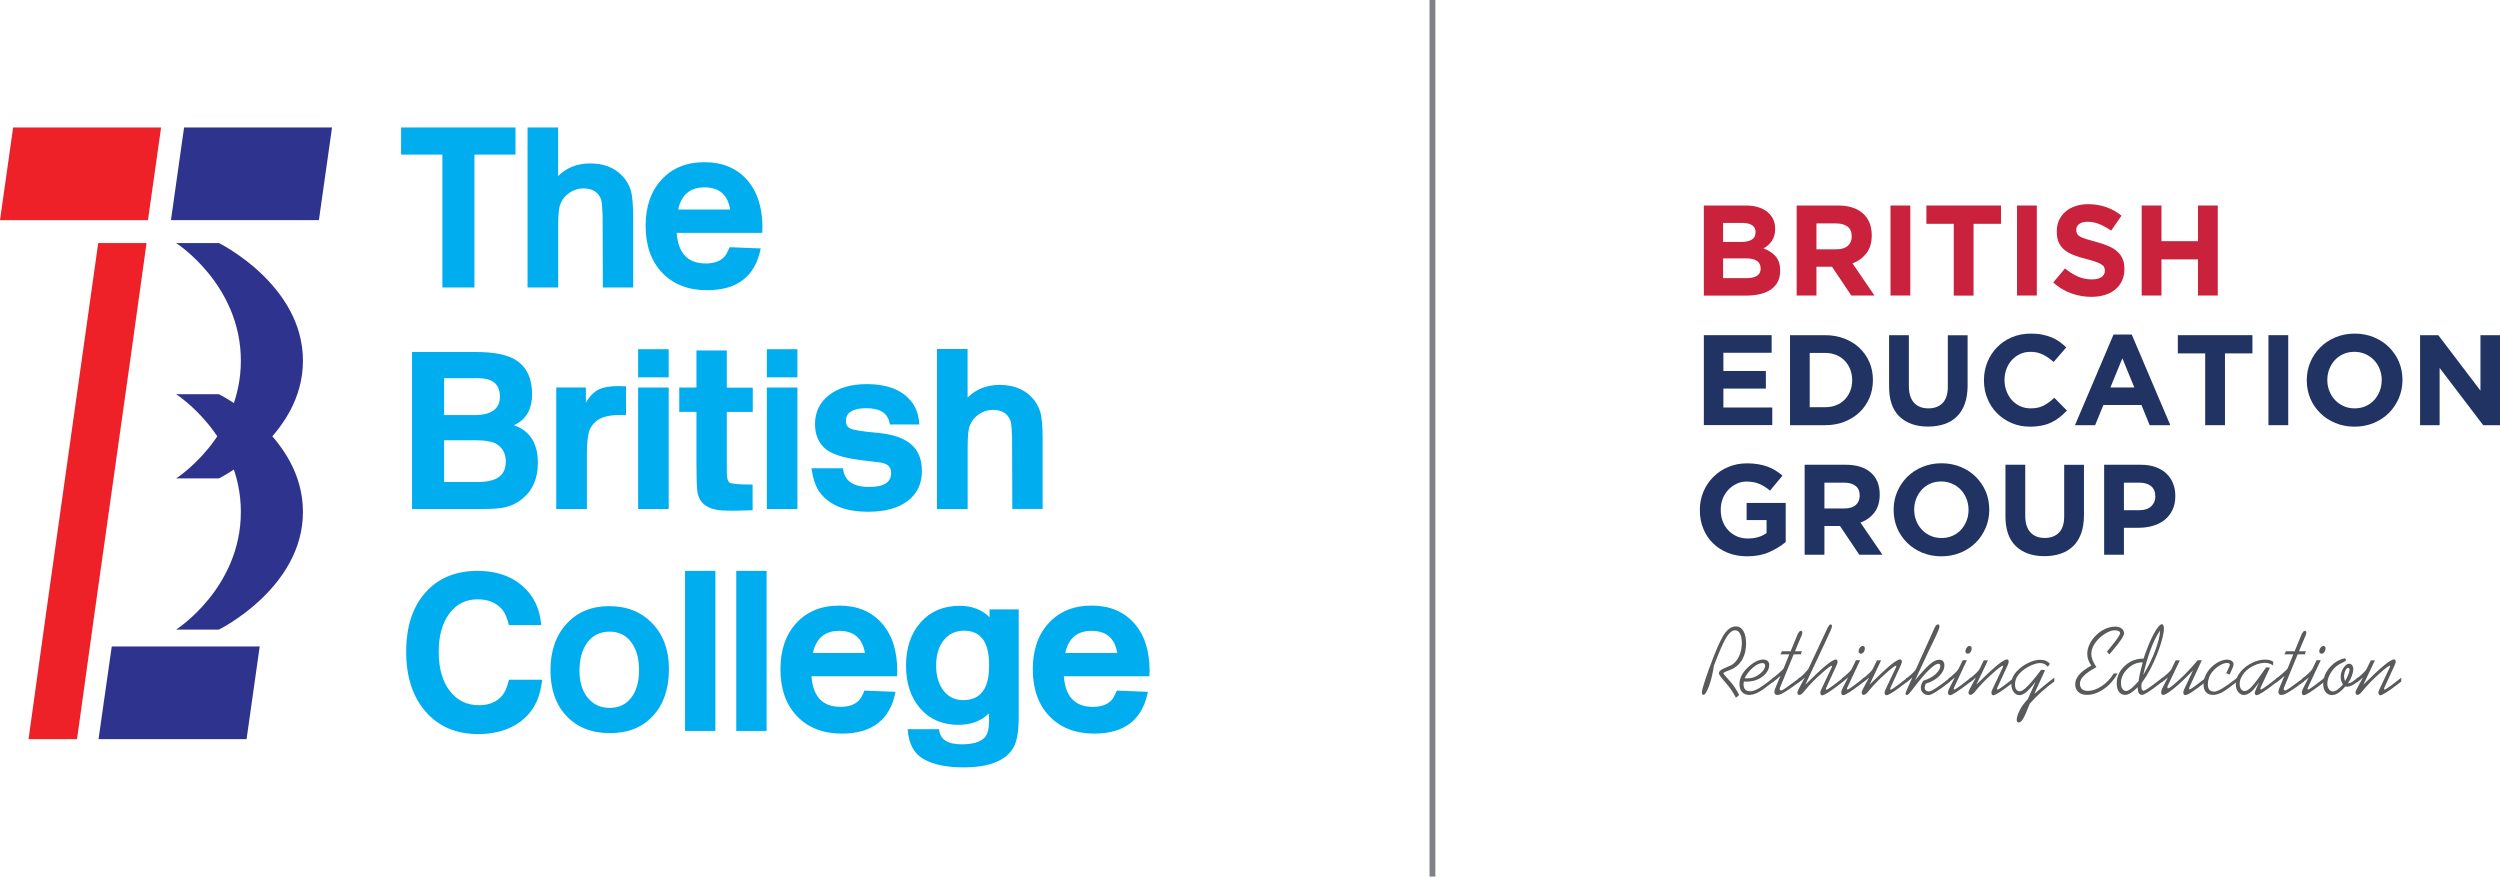 <?xml version="1.0" encoding="utf-8"?>
<!-- Generator: Adobe Illustrator 28.0.0, SVG Export Plug-In . SVG Version: 6.00 Build 0)  -->
<svg version="1.1" id="Layer_1" xmlns="http://www.w3.org/2000/svg" xmlns:xlink="http://www.w3.org/1999/xlink" x="0px" y="0px"
	 viewBox="0 0 319.69 112.09" style="enable-background:new 0 0 319.69 112.09;" xml:space="preserve">
<style type="text/css">
	.st0{fill:#ED2127;}
	.st1{fill:#00AEEF;}
	.st2{fill:#2E348E;}
	.st3{fill:#808285;}
	.st4{fill:#CA213C;}
	.st5{fill:#213363;}
	.st6{fill:#58595B;}
</style>
<g>
	<g>
		<path class="st0" d="M18.74,31.08c-2.92,21.19-5.98,42.24-8.89,63.44c-2.07,0-4.13,0-6.2,0c2.92-21.15,5.95-42.33,8.91-63.44
			L18.74,31.08z"/>
		<path class="st1" d="M52.69,65.09h8.79c1.28,0,2.22-0.05,2.8-0.16c0.93-0.17,1.76-0.54,2.48-1.12c1.35-1.08,2.02-2.62,2.02-4.63
			c0-2.5-1.03-4.11-3.07-4.81c1.55-0.68,2.33-2.01,2.33-3.98c0-2.01-0.69-3.46-2.08-4.35c-1.06-0.68-2.77-1.03-5.16-1.03h-8.11
			V65.09L52.69,65.09z M60.58,48.35c0.83,0,1.43,0.05,1.8,0.16c1.03,0.29,1.55,1.02,1.55,2.21c0,1.57-1.1,2.36-3.29,2.36h-3.85
			v-4.72H60.58L60.58,48.35z M60.8,56.3c1.3,0,2.22,0.17,2.73,0.5c0.77,0.5,1.15,1.23,1.15,2.2c0,0.91-0.29,1.58-0.89,2
			c-0.59,0.42-1.51,0.64-2.75,0.64h-4.25V56.3H60.8L60.8,56.3z M71.14,65.09h3.91v-6.93c0-1.22,0.07-2.14,0.22-2.76
			c0.14-0.62,0.49-1.15,1.02-1.58c0.62-0.5,1.62-0.75,2.98-0.75h0.78V49.4c-0.35-0.02-0.67-0.03-0.96-0.03
			c-1.1,0-1.95,0.15-2.55,0.45c-0.6,0.3-1.14,0.85-1.62,1.66v-1.93h-3.79V65.09L71.14,65.09z M81.6,48.25h3.91v-3.6H81.6V48.25
			L81.6,48.25z M81.6,65.09h3.91V49.56H81.6V65.09L81.6,65.09z M89.06,49.56h-2.2v3.11h2.2v6.66c0,1.87,0.04,3.05,0.12,3.55
			c0.08,0.5,0.25,0.91,0.5,1.25c0.54,0.69,1.44,1.07,2.7,1.15c0.35,0.02,0.81,0.03,1.37,0.03c0.17,0,0.62-0.01,1.37-0.03l1.12-0.03
			v-3.29h-0.25c-1.59,0-2.5-0.09-2.72-0.26c-0.22-0.18-0.33-0.62-0.33-1.32v-7.7h3.32v-3.11h-3.32v-4.75h-3.88V49.56L89.06,49.56z
			 M98.06,48.25h3.91v-3.6h-3.91V48.25L98.06,48.25z M98.06,65.09h3.91V49.56h-3.91V65.09L98.06,65.09z M117.57,54.28
			c-0.08-0.97-0.29-1.75-0.62-2.33c-1.1-1.88-3.14-2.83-6.12-2.83c-2.01,0-3.61,0.47-4.81,1.4c-1.2,0.93-1.8,2.17-1.8,3.73
			c0,1.24,0.39,2.25,1.18,3.01c0.79,0.77,2.36,1.29,4.72,1.58c1.22,0.15,2.03,0.24,2.44,0.3c0.4,0.05,0.74,0.18,1.01,0.39
			c0.08,0.06,0.13,0.12,0.16,0.19c0.14,0.17,0.22,0.42,0.22,0.78c0,1.18-0.93,1.77-2.8,1.77c-2.07,0-3.19-0.8-3.35-2.39h-4.04
			c0.21,1.37,0.55,2.37,1.02,3.01c1.22,1.7,3.3,2.55,6.24,2.55c2.15,0,3.84-0.46,5.05-1.38c1.21-0.92,1.82-2.2,1.82-3.84
			c0-1.51-0.48-2.66-1.43-3.45c-0.95-0.79-2.4-1.26-4.33-1.43c-1.94-0.17-3.1-0.36-3.49-0.59c-0.31-0.19-0.47-0.49-0.47-0.9
			c0-1.1,0.88-1.65,2.64-1.65c1.8,0,2.8,0.69,2.98,2.08H117.57L117.57,54.28z M119.83,65.09h3.91V57.1c0-1.32,0.09-2.23,0.28-2.7
			c0.23-0.58,0.62-1.06,1.16-1.43c0.55-0.37,1.14-0.56,1.79-0.56c0.91,0,1.57,0.3,1.99,0.9c0.19,0.27,0.3,0.56,0.34,0.87
			c0.04,0.17,0.08,0.75,0.12,1.74l0.03,9.16h3.88v-8.91c0-1.64-0.1-2.81-0.31-3.51c-0.21-0.7-0.58-1.34-1.12-1.89
			c-1.01-1.04-2.37-1.55-4.07-1.55c-1.66,0-3.02,0.54-4.1,1.62v-6.21h-3.91V65.09L119.83,65.09z"/>
		<path class="st1" d="M69.21,79.93c-0.17-2.11-0.98-3.79-2.45-5.05C65.29,73.63,63.39,73,61.07,73c-2.82,0-5.04,0.93-6.68,2.78
			c-1.64,1.85-2.45,4.37-2.45,7.56c0,3.21,0.83,5.77,2.5,7.67c1.67,1.91,3.91,2.86,6.72,2.86c1.78,0,3.32-0.37,4.63-1.1
			c1.3-0.73,2.26-1.78,2.86-3.12c0.33-0.75,0.56-1.66,0.68-2.73h-4.25c-0.21,0.91-0.49,1.57-0.84,1.99c-0.7,0.85-1.7,1.27-2.98,1.27
			c-1.57,0-2.83-0.62-3.76-1.85c-0.93-1.23-1.4-2.89-1.4-4.98c0-2.03,0.45-3.65,1.35-4.88c0.9-1.22,2.11-1.83,3.62-1.83
			c1.41,0,2.47,0.46,3.2,1.37c0.33,0.41,0.6,1.06,0.81,1.93H69.21L69.21,79.93z M72.46,79.76c-1.38,1.5-2.07,3.48-2.07,5.95
			c0,2.46,0.69,4.42,2.07,5.87c1.38,1.45,3.22,2.17,5.54,2.17c2.32,0,4.16-0.74,5.51-2.22c1.36-1.48,2.03-3.47,2.03-5.98
			c0-2.4-0.7-4.34-2.11-5.82c-1.41-1.48-3.25-2.22-5.53-2.22C75.65,77.51,73.83,78.26,72.46,79.76L72.46,79.76z M80.7,82.1
			c0.68,0.89,1.02,2.08,1.02,3.57c0,1.51-0.34,2.7-1.01,3.56c-0.67,0.86-1.59,1.29-2.75,1.29c-1.16,0-2.09-0.43-2.8-1.29
			c-0.7-0.86-1.06-2.01-1.06-3.46c0-1.53,0.35-2.75,1.04-3.65c0.69-0.9,1.63-1.35,2.81-1.35C79.11,80.77,80.02,81.21,80.7,82.1
			L80.7,82.1z M87.6,93.47h3.88V73H87.6V93.47L87.6,93.47z M94.15,93.47h3.88V73h-3.88V93.47L94.15,93.47z M114.71,86.48
			c0.02-0.19,0.03-0.4,0.03-0.65c0-2.61-0.66-4.66-1.99-6.15c-1.33-1.49-3.14-2.24-5.43-2.24c-2.28,0-4.1,0.74-5.47,2.22
			c-1.37,1.48-2.05,3.45-2.05,5.92c0,2.53,0.71,4.53,2.13,6.01c1.42,1.48,3.33,2.22,5.73,2.22c3.87,0,6.16-1.78,6.86-5.34
			l-3.98-0.16c-0.25,0.62-0.49,1.05-0.71,1.27c-0.54,0.54-1.31,0.81-2.33,0.81c-2.3,0-3.54-1.3-3.73-3.91H114.71L114.71,86.48z
			 M103.96,83.47c0.41-1.86,1.53-2.8,3.35-2.8c1.88,0,2.98,0.94,3.29,2.83h-6.65V83.47L103.96,83.47z M126.54,77.94v0.99
			c-0.97-0.97-2.25-1.46-3.82-1.46c-2.07,0-3.73,0.7-4.98,2.1c-1.25,1.4-1.88,3.25-1.88,5.54c0,2.28,0.61,4.11,1.83,5.5
			c1.22,1.39,2.85,2.08,4.88,2.08c1.61,0,2.91-0.49,3.88-1.46c0.02,0.33,0.03,0.62,0.03,0.87c0,1.1-0.2,1.84-0.59,2.24
			c-0.56,0.56-1.53,0.84-2.92,0.84c-1.82,0-2.78-0.64-2.89-1.93h-4.01c0.12,1.86,0.81,3.14,2.07,3.84c1.25,0.69,2.93,1.04,5.05,1.04
			c3.29,0,5.42-0.84,6.4-2.52c0.46-0.79,0.68-2.11,0.68-3.98v-13.7H126.54L126.54,77.94z M123.16,89.53c-1.04,0-1.87-0.4-2.5-1.21
			c-0.63-0.81-0.95-1.88-0.95-3.23c0-1.35,0.33-2.42,0.98-3.23c0.65-0.81,1.52-1.21,2.59-1.21c2.13,0,3.2,1.45,3.2,4.35v0.19
			C126.48,88.08,125.37,89.53,123.16,89.53L123.16,89.53L123.16,89.53z M146.98,86.48c0.02-0.19,0.03-0.4,0.03-0.65
			c0-2.61-0.66-4.66-1.99-6.15c-1.33-1.49-3.14-2.24-5.43-2.24c-2.28,0-4.1,0.74-5.47,2.22c-1.37,1.48-2.05,3.45-2.05,5.92
			c0,2.53,0.71,4.53,2.13,6.01c1.42,1.48,3.33,2.22,5.73,2.22c3.87,0,6.16-1.78,6.86-5.34l-3.98-0.16
			c-0.25,0.62-0.49,1.05-0.71,1.27c-0.54,0.54-1.31,0.81-2.33,0.81c-2.3,0-3.54-1.3-3.73-3.91H146.98L146.98,86.48z M136.23,83.47
			c0.41-1.86,1.53-2.8,3.35-2.8c1.88,0,2.98,0.94,3.29,2.83h-6.65V83.47L136.23,83.47z"/>
		<path class="st1" d="M51.29,19.77h5.28v16.99h4.1V19.77h5.25V16.3H51.29V19.77L51.29,19.77z M67.47,36.76h3.91v-7.98
			c0-1.32,0.09-2.23,0.28-2.7c0.23-0.58,0.62-1.06,1.16-1.43c0.55-0.37,1.14-0.56,1.79-0.56c0.91,0,1.57,0.3,1.99,0.9
			c0.19,0.27,0.3,0.56,0.34,0.87c0.04,0.17,0.08,0.75,0.12,1.74l0.03,9.16h3.88v-8.91c0-1.64-0.1-2.81-0.31-3.51
			c-0.21-0.7-0.58-1.34-1.12-1.89c-1.01-1.04-2.37-1.55-4.07-1.55c-1.66,0-3.02,0.54-4.1,1.61V16.3h-3.91V36.76L67.47,36.76z
			 M97.47,29.78c0.02-0.19,0.03-0.4,0.03-0.65c0-2.61-0.66-4.66-1.99-6.15c-1.33-1.49-3.14-2.24-5.43-2.24
			c-2.28,0-4.1,0.74-5.47,2.22c-1.37,1.48-2.05,3.45-2.05,5.92c0,2.53,0.71,4.53,2.13,6.01c1.42,1.48,3.33,2.22,5.73,2.22
			c3.87,0,6.16-1.78,6.86-5.34l-3.98-0.16c-0.25,0.62-0.49,1.05-0.71,1.27c-0.54,0.54-1.31,0.81-2.33,0.81
			c-2.3,0-3.54-1.3-3.73-3.91H97.47L97.47,29.78z M86.73,26.76c0.41-1.86,1.53-2.8,3.35-2.8c1.88,0,2.98,0.94,3.29,2.83h-6.65V26.76
			L86.73,26.76z"/>
		<g>
			<g>
				<path class="st2" d="M22.52,31.08l5.47,0l0,0c0,0,10.75,5.29,10.75,15.05c0,9.75-10.75,15.05-10.75,15.05l-5.47,0
					c0,0,8.28-5.29,8.28-15.05S22.52,31.08,22.52,31.08L22.52,31.08z"/>
			</g>
			<g>
				<path class="st2" d="M22.52,50.41l5.47,0l0,0c0,0,10.75,5.29,10.75,15.05c0,9.75-10.75,15.05-10.75,15.05l-5.47,0
					c0,0,8.28-5.29,8.28-15.05S22.52,50.41,22.52,50.41L22.52,50.41z"/>
			</g>
		</g>
		<path class="st2" d="M40.78,28.15l1.68-11.85c0,0-12.62,0-18.92,0l-1.68,11.85L40.78,28.15z"/>
		<path class="st2" d="M31.53,94.52l1.68-11.85c0,0-12.62,0-18.92,0L12.6,94.52L31.53,94.52z"/>
		<path class="st0" d="M18.92,28.15l1.68-11.85c0,0-12.62,0-18.92,0L0,28.15L18.92,28.15z"/>
	</g>
	<g>
		<rect x="182.8" class="st3" width="0.75" height="112.09"/>
	</g>
	<g>
		<g>
			<g>
				<path class="st4" d="M227.34,36.02c-0.2,0.39-0.49,0.72-0.87,0.99c-0.38,0.26-0.83,0.46-1.36,0.59c-0.53,0.13-1.12,0.2-1.76,0.2
					h-5.47V26.28h5.33c1.18,0,2.11,0.27,2.78,0.81s1.01,1.26,1.01,2.17v0.03c0,0.33-0.04,0.62-0.12,0.87
					c-0.08,0.25-0.19,0.48-0.33,0.68c-0.14,0.2-0.29,0.38-0.47,0.53c-0.18,0.15-0.37,0.29-0.58,0.39c0.67,0.25,1.19,0.59,1.57,1.03
					c0.38,0.43,0.57,1.03,0.57,1.8v0.03C227.64,35.16,227.54,35.62,227.34,36.02z M224.5,29.69c0-0.38-0.14-0.68-0.43-0.88
					c-0.29-0.2-0.7-0.3-1.23-0.3h-2.5v2.43h2.33c0.56,0,1-0.1,1.33-0.29c0.33-0.19,0.49-0.5,0.49-0.93V29.69z M225.14,34.29
					c0-0.38-0.15-0.69-0.44-0.91c-0.3-0.22-0.77-0.34-1.43-0.34h-2.93v2.53h3.01c0.56,0,1-0.1,1.32-0.3
					c0.32-0.2,0.48-0.52,0.48-0.95V34.29z"/>
				<path class="st4" d="M236.74,37.79l-2.47-3.68h-1.99v3.68h-2.53V26.28h5.26c1.37,0,2.44,0.33,3.2,1c0.76,0.67,1.14,1.6,1.14,2.8
					v0.03c0,0.93-0.23,1.69-0.68,2.28c-0.46,0.59-1.05,1.02-1.78,1.29l2.81,4.11H236.74z M236.79,30.21c0-0.55-0.18-0.96-0.53-1.23
					c-0.35-0.27-0.84-0.41-1.46-0.41h-2.52v3.31h2.57c0.62,0,1.1-0.15,1.44-0.44c0.33-0.3,0.5-0.69,0.5-1.18V30.21z"/>
				<path class="st4" d="M241.75,37.79V26.28h2.53v11.51H241.75z"/>
				<path class="st4" d="M252.37,28.62v9.18h-2.53v-9.18h-3.5v-2.34h9.54v2.34H252.37z"/>
				<path class="st4" d="M257.93,37.79V26.28h2.53v11.51H257.93z"/>
				<path class="st4" d="M271.35,35.91c-0.21,0.44-0.5,0.82-0.87,1.12c-0.37,0.3-0.81,0.53-1.33,0.69
					c-0.51,0.16-1.08,0.24-1.71,0.24c-0.88,0-1.74-0.15-2.58-0.45c-0.84-0.3-1.61-0.76-2.3-1.39l1.5-1.79
					c0.53,0.43,1.07,0.77,1.62,1.02c0.55,0.25,1.16,0.38,1.82,0.38c0.53,0,0.93-0.1,1.22-0.29c0.29-0.19,0.44-0.46,0.44-0.8V34.6
					c0-0.16-0.03-0.31-0.09-0.44c-0.06-0.13-0.18-0.24-0.35-0.35c-0.17-0.11-0.41-0.22-0.71-0.33c-0.3-0.11-0.7-0.22-1.18-0.35
					c-0.58-0.14-1.11-0.3-1.58-0.48c-0.47-0.18-0.87-0.39-1.2-0.65c-0.33-0.26-0.59-0.58-0.77-0.96c-0.18-0.38-0.27-0.86-0.27-1.43
					v-0.03c0-0.53,0.1-1,0.29-1.42c0.2-0.42,0.47-0.79,0.82-1.09c0.35-0.31,0.78-0.54,1.27-0.71c0.49-0.16,1.03-0.25,1.62-0.25
					c0.84,0,1.62,0.13,2.33,0.38c0.71,0.25,1.36,0.61,1.95,1.09l-1.32,1.91c-0.52-0.35-1.02-0.63-1.51-0.83
					c-0.49-0.2-0.99-0.3-1.48-0.3c-0.49,0-0.86,0.1-1.11,0.29c-0.25,0.19-0.37,0.43-0.37,0.72v0.03c0,0.19,0.04,0.35,0.11,0.49
					c0.07,0.14,0.2,0.26,0.39,0.37c0.19,0.11,0.44,0.21,0.77,0.31c0.32,0.1,0.73,0.21,1.23,0.35c0.58,0.15,1.1,0.33,1.56,0.52
					c0.46,0.19,0.84,0.42,1.15,0.69c0.31,0.27,0.55,0.58,0.71,0.95c0.16,0.36,0.24,0.79,0.24,1.3v0.03
					C271.66,34.96,271.56,35.47,271.35,35.91z"/>
				<path class="st4" d="M281.07,37.79v-4.62h-4.67v4.62h-2.53V26.28h2.53v4.56h4.67v-4.56h2.53v11.51H281.07z"/>
			</g>
			<g>
				<path class="st5" d="M217.88,54.37V42.86h8.67v2.25h-6.17v2.33h5.43v2.25h-5.43v2.42h6.25v2.25H217.88z"/>
				<path class="st5" d="M239.06,50.88c-0.3,0.7-0.72,1.31-1.26,1.83c-0.54,0.52-1.19,0.92-1.94,1.22c-0.75,0.3-1.58,0.44-2.47,0.44
					h-4.49V42.86h4.49c0.9,0,1.72,0.15,2.47,0.44c0.75,0.29,1.4,0.69,1.94,1.21c0.54,0.52,0.96,1.12,1.26,1.82
					c0.3,0.7,0.44,1.45,0.44,2.26v0.03C239.5,49.42,239.35,50.18,239.06,50.88z M236.85,48.61c0-0.5-0.09-0.97-0.26-1.4
					c-0.17-0.43-0.41-0.79-0.71-1.1c-0.3-0.31-0.67-0.55-1.09-0.72c-0.43-0.17-0.9-0.26-1.41-0.26h-1.96v6.94h1.96
					c0.52,0,0.99-0.08,1.41-0.25c0.43-0.16,0.79-0.4,1.09-0.71c0.3-0.31,0.54-0.67,0.71-1.09c0.17-0.42,0.26-0.88,0.26-1.4V48.61z"
					/>
				<path class="st5" d="M251.25,51.64c-0.24,0.65-0.57,1.19-1.01,1.62c-0.44,0.43-0.97,0.76-1.6,0.97
					c-0.62,0.21-1.32,0.32-2.09,0.32c-1.55,0-2.76-0.43-3.65-1.28c-0.89-0.85-1.33-2.13-1.33-3.83v-6.58h2.53v6.51
					c0,0.94,0.22,1.65,0.66,2.13c0.44,0.48,1.05,0.72,1.83,0.72s1.39-0.23,1.83-0.69c0.44-0.46,0.66-1.15,0.66-2.07v-6.59h2.53v6.49
					C251.6,50.23,251.48,50.99,251.25,51.64z"/>
				<path class="st5" d="M263.38,53.36c-0.32,0.25-0.67,0.47-1.04,0.65c-0.38,0.18-0.79,0.32-1.24,0.41
					c-0.45,0.09-0.95,0.14-1.51,0.14c-0.84,0-1.63-0.15-2.35-0.46c-0.72-0.31-1.35-0.73-1.87-1.26c-0.53-0.53-0.94-1.16-1.23-1.88
					c-0.3-0.72-0.44-1.5-0.44-2.32v-0.03c0-0.82,0.15-1.59,0.44-2.31c0.3-0.72,0.71-1.35,1.23-1.89s1.16-0.97,1.89-1.28
					s1.55-0.47,2.43-0.47c0.54,0,1.03,0.04,1.47,0.13c0.44,0.09,0.85,0.21,1.21,0.36c0.36,0.15,0.7,0.34,1,0.56
					c0.31,0.22,0.59,0.46,0.85,0.72l-1.61,1.86c-0.45-0.41-0.91-0.72-1.37-0.95c-0.47-0.23-0.99-0.35-1.57-0.35
					c-0.48,0-0.93,0.09-1.34,0.28c-0.41,0.19-0.76,0.44-1.06,0.77c-0.3,0.33-0.53,0.71-0.69,1.14c-0.16,0.43-0.25,0.9-0.25,1.39
					v0.03c0,0.49,0.08,0.96,0.25,1.4c0.16,0.44,0.39,0.82,0.68,1.15c0.29,0.33,0.64,0.59,1.05,0.78s0.86,0.29,1.36,0.29
					c0.66,0,1.21-0.12,1.67-0.36c0.45-0.24,0.91-0.57,1.36-0.99l1.61,1.63C264,52.83,263.69,53.11,263.38,53.36z"/>
				<path class="st5" d="M274.89,54.37l-1.05-2.58h-4.87l-1.05,2.58h-2.58l4.93-11.59h2.33l4.93,11.59H274.89z M271.4,45.82
					l-1.53,3.73h3.06L271.4,45.82z"/>
				<path class="st5" d="M284.52,45.19v9.18h-2.53v-9.18h-3.5v-2.33h9.54v2.33H284.52z"/>
				<path class="st5" d="M290.08,54.37V42.86h2.53v11.51H290.08z"/>
				<path class="st5" d="M306.75,50.92c-0.31,0.72-0.73,1.35-1.27,1.89c-0.54,0.54-1.19,0.97-1.94,1.28
					c-0.75,0.31-1.57,0.47-2.46,0.47c-0.89,0-1.7-0.16-2.45-0.47c-0.75-0.31-1.39-0.73-1.93-1.27c-0.54-0.53-0.97-1.16-1.27-1.87
					c-0.3-0.72-0.45-1.49-0.45-2.31v-0.03c0-0.82,0.15-1.59,0.46-2.31c0.31-0.72,0.73-1.35,1.28-1.89c0.54-0.54,1.19-0.97,1.94-1.28
					c0.75-0.31,1.57-0.47,2.46-0.47c0.89,0,1.7,0.16,2.45,0.47c0.75,0.31,1.39,0.73,1.93,1.27s0.96,1.16,1.27,1.87
					c0.3,0.72,0.45,1.49,0.45,2.31v0.03C307.21,49.43,307.06,50.2,306.75,50.92z M304.57,48.61c0-0.49-0.09-0.96-0.26-1.4
					c-0.17-0.44-0.41-0.82-0.72-1.15c-0.31-0.33-0.68-0.59-1.11-0.78s-0.89-0.29-1.4-0.29c-0.51,0-0.98,0.09-1.41,0.28
					c-0.42,0.19-0.78,0.44-1.09,0.77c-0.3,0.33-0.54,0.71-0.71,1.14c-0.17,0.43-0.26,0.9-0.26,1.39v0.03c0,0.49,0.08,0.96,0.26,1.4
					c0.17,0.44,0.41,0.82,0.72,1.15c0.31,0.33,0.68,0.59,1.1,0.78s0.89,0.29,1.41,0.29c0.5,0,0.97-0.09,1.4-0.28
					c0.43-0.19,0.79-0.44,1.09-0.77c0.3-0.33,0.54-0.71,0.71-1.14c0.17-0.43,0.26-0.9,0.26-1.39V48.61z"/>
				<path class="st5" d="M317.54,54.37l-5.57-7.32v7.32h-2.5V42.86h2.33l5.39,7.09v-7.09h2.5v11.51H317.54z"/>
			</g>
			<g>
				<path class="st5" d="M226.22,70.61c-0.82,0.36-1.75,0.53-2.8,0.53c-0.9,0-1.72-0.15-2.46-0.44c-0.74-0.3-1.38-0.71-1.91-1.23
					s-0.95-1.15-1.24-1.87c-0.3-0.72-0.44-1.51-0.44-2.37v-0.03c0-0.82,0.15-1.59,0.45-2.31c0.3-0.72,0.72-1.35,1.26-1.89
					c0.54-0.54,1.17-0.97,1.91-1.28c0.73-0.31,1.54-0.47,2.42-0.47c0.51,0,0.98,0.04,1.41,0.11c0.42,0.07,0.81,0.17,1.18,0.3
					c0.36,0.13,0.7,0.3,1.02,0.49c0.32,0.2,0.62,0.42,0.92,0.67l-1.6,1.92c-0.22-0.19-0.44-0.35-0.66-0.49
					c-0.22-0.14-0.45-0.26-0.68-0.36c-0.24-0.1-0.49-0.18-0.76-0.23c-0.27-0.05-0.58-0.08-0.9-0.08c-0.46,0-0.89,0.1-1.29,0.29
					c-0.4,0.19-0.75,0.45-1.05,0.77c-0.3,0.32-0.54,0.7-0.71,1.14c-0.17,0.43-0.25,0.9-0.25,1.39v0.03c0,0.53,0.08,1.01,0.25,1.46
					s0.41,0.83,0.72,1.16c0.31,0.33,0.68,0.58,1.1,0.77c0.42,0.18,0.89,0.27,1.41,0.27c0.94,0,1.74-0.23,2.38-0.7V66.5h-2.55v-2.19
					h5v5C227.74,69.82,227.04,70.25,226.22,70.61z"/>
				<path class="st5" d="M237.76,70.94l-2.47-3.68h-1.99v3.68h-2.53V59.43h5.26c1.37,0,2.44,0.33,3.2,1c0.76,0.67,1.14,1.6,1.14,2.8
					v0.03c0,0.93-0.23,1.69-0.68,2.28c-0.45,0.59-1.05,1.02-1.78,1.29l2.81,4.11H237.76z M237.81,63.36c0-0.55-0.18-0.96-0.53-1.23
					c-0.35-0.27-0.84-0.41-1.46-0.41h-2.52v3.3h2.57c0.62,0,1.1-0.15,1.44-0.44c0.33-0.3,0.5-0.69,0.5-1.18V63.36z"/>
				<path class="st5" d="M253.92,67.5c-0.31,0.72-0.73,1.35-1.27,1.89c-0.54,0.54-1.19,0.97-1.94,1.28
					c-0.75,0.31-1.57,0.47-2.46,0.47c-0.89,0-1.7-0.16-2.45-0.47c-0.75-0.31-1.39-0.73-1.93-1.27c-0.54-0.53-0.96-1.16-1.27-1.87
					c-0.3-0.72-0.45-1.49-0.45-2.31v-0.03c0-0.82,0.15-1.59,0.46-2.31c0.31-0.72,0.73-1.35,1.27-1.89c0.54-0.54,1.19-0.97,1.94-1.28
					c0.75-0.31,1.57-0.47,2.46-0.47c0.89,0,1.7,0.16,2.45,0.47s1.39,0.73,1.93,1.27c0.54,0.53,0.96,1.16,1.27,1.87
					c0.3,0.72,0.45,1.49,0.45,2.31v0.03C254.38,66.01,254.23,66.78,253.92,67.5z M251.73,65.19c0-0.49-0.09-0.96-0.26-1.4
					c-0.17-0.44-0.41-0.82-0.72-1.15c-0.31-0.33-0.68-0.59-1.11-0.78c-0.43-0.19-0.89-0.29-1.4-0.29c-0.52,0-0.98,0.09-1.41,0.28
					s-0.78,0.44-1.08,0.77c-0.3,0.33-0.54,0.71-0.71,1.14c-0.17,0.43-0.26,0.9-0.26,1.39v0.03c0,0.49,0.08,0.96,0.26,1.4
					c0.17,0.44,0.41,0.82,0.72,1.15c0.31,0.33,0.68,0.59,1.1,0.78c0.42,0.19,0.89,0.29,1.41,0.29c0.5,0,0.97-0.09,1.4-0.28
					c0.43-0.19,0.79-0.44,1.09-0.77c0.3-0.33,0.54-0.71,0.71-1.14c0.17-0.43,0.26-0.9,0.26-1.39V65.19z"/>
				<path class="st5" d="M266.13,68.21c-0.24,0.65-0.57,1.19-1.01,1.62c-0.44,0.43-0.97,0.76-1.6,0.97
					c-0.62,0.21-1.32,0.32-2.09,0.32c-1.55,0-2.76-0.43-3.65-1.28c-0.89-0.85-1.33-2.13-1.33-3.83v-6.58h2.53v6.51
					c0,0.94,0.22,1.65,0.66,2.13c0.44,0.48,1.05,0.72,1.83,0.72c0.78,0,1.39-0.23,1.83-0.69c0.44-0.46,0.66-1.15,0.66-2.07v-6.59
					h2.53v6.49C266.48,66.8,266.36,67.57,266.13,68.21z"/>
				<path class="st5" d="M277.81,65.2c-0.24,0.5-0.57,0.93-0.99,1.27c-0.42,0.34-0.92,0.59-1.48,0.76
					c-0.57,0.17-1.17,0.26-1.82,0.26h-1.92v3.45h-2.53V59.43h4.7c0.69,0,1.31,0.1,1.85,0.29c0.54,0.19,1,0.46,1.38,0.81
					c0.38,0.35,0.67,0.77,0.87,1.26c0.2,0.49,0.3,1.03,0.3,1.62v0.03C278.17,64.11,278.05,64.7,277.81,65.2z M275.61,63.46
					c0-0.57-0.18-1-0.55-1.3c-0.37-0.3-0.87-0.44-1.5-0.44h-1.96v3.52h2.01c0.64,0,1.13-0.17,1.48-0.5
					c0.35-0.33,0.53-0.75,0.53-1.24V63.46z"/>
			</g>
		</g>
		<g>
			<path class="st6" d="M221.98,89.23c-0.33-0.67-0.78-1.32-1.34-1.96c-0.56-0.64-0.84-1.03-0.84-1.18c0-0.25,0.29-0.49,0.88-0.72
				c0.3-0.12,0.53-0.22,0.69-0.3c0.41-0.22,0.74-0.59,0.99-1.11c0.25-0.52,0.38-1.09,0.38-1.72c0-0.52-0.08-0.92-0.23-1.21
				s-0.37-0.43-0.64-0.43c-0.36,0-0.72,0.29-1.09,0.87c-0.37,0.58-0.91,1.8-1.61,3.64c-0.16,1.07-0.38,1.96-0.65,2.68
				c-0.27,0.71-0.5,1.07-0.7,1.07c-0.06,0-0.1-0.03-0.14-0.09c-0.03-0.06-0.05-0.14-0.05-0.24c0-0.2,0.13-0.71,0.4-1.52
				c0.26-0.81,0.61-1.77,1.04-2.88c0.63-1.63,1.15-2.71,1.56-3.24c0.41-0.52,0.86-0.79,1.35-0.79c0.4,0,0.71,0.19,0.95,0.58
				c0.23,0.38,0.35,0.91,0.35,1.59c0,0.72-0.13,1.36-0.4,1.9c-0.27,0.54-0.65,0.96-1.15,1.26c-0.2,0.12-0.48,0.24-0.83,0.37
				c-0.36,0.12-0.53,0.23-0.53,0.31c0,0.04,0.26,0.35,0.79,0.93c0.52,0.58,0.93,1.19,1.23,1.84L221.98,89.23z"/>
			<path class="st6" d="M226.8,86.65v0.49c-0.91,0.72-1.56,1.19-1.97,1.4c-0.41,0.21-0.78,0.32-1.13,0.32
				c-0.4,0-0.71-0.12-0.93-0.36c-0.22-0.24-0.33-0.58-0.33-1.02c0-0.35,0.08-0.7,0.24-1.04c0.16-0.34,0.4-0.67,0.72-0.99
				c0.35-0.35,0.71-0.62,1.07-0.82c0.36-0.19,0.69-0.29,0.98-0.29c0.25,0,0.44,0.06,0.58,0.18s0.21,0.28,0.21,0.5
				c0,0.55-0.28,1.05-0.85,1.49c-0.57,0.44-1.25,0.65-2.06,0.65c-0.09,0-0.15,0-0.2,0s-0.08,0-0.12-0.01
				c-0.02,0.06-0.03,0.12-0.04,0.18c-0.01,0.06-0.01,0.11-0.01,0.17c0,0.3,0.07,0.52,0.21,0.67c0.14,0.15,0.34,0.23,0.6,0.23
				c0.3,0,0.64-0.1,1.02-0.31S225.85,87.41,226.8,86.65z M223.09,86.72c0.06,0.01,0.13,0.01,0.19,0.02s0.13,0.01,0.2,0.01
				c0.56,0,1.07-0.19,1.54-0.56c0.47-0.37,0.7-0.74,0.7-1.09c0-0.1-0.03-0.17-0.1-0.23c-0.07-0.06-0.16-0.08-0.27-0.08
				c-0.32,0-0.71,0.18-1.16,0.55C223.75,85.71,223.38,86.17,223.09,86.72z"/>
			<path class="st6" d="M227.16,87.66l0.52-1.24c-0.21,0.2-0.4,0.36-0.57,0.5s-0.33,0.25-0.49,0.35v-0.49c0.39-0.3,0.72-0.58,1-0.83
				c0.28-0.26,0.43-0.42,0.46-0.47l0.73-1.81h-1.14l0.2-0.39h1.11l0.72-1.75c0.01-0.03,0.03-0.07,0.05-0.12
				c0.19-0.49,0.36-0.74,0.51-0.74c0.07,0,0.12,0.02,0.16,0.06c0.04,0.04,0.06,0.08,0.06,0.14c0,0.06-0.02,0.15-0.05,0.26
				s-0.09,0.25-0.17,0.42l-0.73,1.73h0.9l-0.15,0.39h-0.91l-1.6,3.89c-0.01,0.03-0.03,0.08-0.06,0.14c-0.09,0.2-0.13,0.33-0.13,0.4
				s0.02,0.12,0.05,0.15c0.03,0.03,0.08,0.05,0.15,0.05c0.13,0,0.72-0.4,1.77-1.19c0.27-0.2,0.47-0.36,0.62-0.47v0.51h-0.01
				c-1.52,1.15-2.46,1.72-2.82,1.72c-0.15,0-0.26-0.03-0.33-0.1s-0.11-0.17-0.11-0.31c0-0.12,0.06-0.32,0.17-0.58
				C227.11,87.78,227.14,87.71,227.16,87.66z"/>
			<path class="st6" d="M229.96,87.28v-0.49c0.2-0.13,0.4-0.3,0.61-0.5c0.21-0.2,0.43-0.45,0.67-0.74l2.2-4.7
				c0.04-0.08,0.09-0.19,0.15-0.33c0.2-0.45,0.37-0.68,0.51-0.68c0.04,0,0.08,0.02,0.12,0.07s0.05,0.1,0.05,0.17
				c0,0.16-0.29,0.85-0.88,2.08c-0.29,0.59-0.51,1.06-0.67,1.42l-1.87,3.98c1.17-1.16,2.06-1.99,2.67-2.49s1.03-0.74,1.27-0.74
				c0.06,0,0.11,0.03,0.14,0.08c0.03,0.05,0.05,0.13,0.05,0.23c0,0.05-0.01,0.11-0.03,0.17c-0.02,0.06-0.06,0.17-0.12,0.31
				l-1.27,2.76c-0.03,0.06-0.05,0.11-0.06,0.14c-0.01,0.03-0.01,0.05-0.01,0.06c0,0.03,0.01,0.06,0.02,0.08
				c0.01,0.02,0.03,0.03,0.05,0.04c0.07,0,0.29-0.13,0.67-0.41c0.38-0.27,0.87-0.65,1.46-1.12v0.49l-0.28,0.22
				c-1.33,1.03-2.13,1.54-2.4,1.54c-0.07,0-0.13-0.03-0.17-0.1c-0.05-0.07-0.07-0.15-0.07-0.26c0-0.04,0.01-0.1,0.04-0.18
				c0.03-0.07,0.06-0.16,0.11-0.26l1.2-2.54c0.07-0.14,0.11-0.22,0.13-0.26s0.02-0.06,0.02-0.08c0-0.04,0-0.06-0.01-0.08
				c-0.01-0.02-0.02-0.03-0.04-0.03c-0.05,0-0.2,0.09-0.45,0.28s-0.54,0.43-0.85,0.72c-0.39,0.34-0.76,0.69-1.1,1.04
				c-0.34,0.35-0.65,0.68-0.91,1c-0.04,0.05-0.1,0.12-0.17,0.21c-0.26,0.33-0.47,0.49-0.65,0.49c-0.08,0-0.14-0.03-0.18-0.09
				c-0.04-0.06-0.07-0.14-0.07-0.23c0-0.12,0.18-0.5,0.55-1.16c0.17-0.31,0.31-0.56,0.41-0.75c-0.15,0.14-0.3,0.26-0.43,0.37
				C230.22,87.11,230.09,87.2,229.96,87.28z"/>
			<path class="st6" d="M236.25,87.87c-0.02,0.04-0.04,0.08-0.05,0.12c-0.01,0.04-0.02,0.06-0.02,0.08c0,0.03,0.01,0.06,0.02,0.08
				c0.02,0.02,0.03,0.03,0.05,0.03c0.07,0,0.29-0.13,0.67-0.41c0.38-0.27,0.87-0.65,1.46-1.12v0.49l-0.28,0.22
				c-1.33,1.03-2.13,1.54-2.4,1.54c-0.07,0-0.13-0.03-0.18-0.1c-0.05-0.07-0.07-0.15-0.07-0.26c0-0.06,0.01-0.12,0.03-0.2
				c0.02-0.07,0.06-0.15,0.1-0.24l0.75-1.48c-0.15,0.14-0.3,0.26-0.43,0.37c-0.14,0.11-0.27,0.2-0.39,0.27v-0.49
				c0.32-0.23,0.6-0.47,0.84-0.71c0.24-0.24,0.39-0.41,0.45-0.53l0.54-1.11h0.53L236.25,87.87z M237.96,83.59
				c-0.09,0-0.16-0.03-0.21-0.08c-0.05-0.05-0.08-0.12-0.08-0.2c0-0.17,0.05-0.33,0.16-0.48s0.23-0.23,0.36-0.23
				c0.08,0,0.15,0.03,0.2,0.08c0.05,0.05,0.08,0.13,0.08,0.21c0,0.19-0.05,0.35-0.15,0.49C238.24,83.52,238.11,83.59,237.96,83.59z"
				/>
			<path class="st6" d="M238.19,87.28v-0.49c0.32-0.23,0.6-0.47,0.84-0.71c0.24-0.24,0.39-0.41,0.45-0.53l0.54-1.11h0.53l-1.48,3.11
				c1.17-1.16,2.06-1.99,2.67-2.49s1.03-0.74,1.27-0.74c0.06,0,0.11,0.03,0.14,0.08c0.03,0.05,0.05,0.13,0.05,0.23
				c0,0.05-0.01,0.11-0.03,0.17c-0.02,0.06-0.06,0.17-0.12,0.31l-1.27,2.76c-0.03,0.06-0.05,0.11-0.06,0.14
				c-0.01,0.03-0.01,0.05-0.01,0.06c0,0.03,0.01,0.06,0.02,0.08c0.01,0.02,0.03,0.03,0.05,0.04c0.07,0,0.29-0.13,0.67-0.41
				c0.38-0.27,0.87-0.65,1.46-1.12v0.49l-0.28,0.22c-1.33,1.03-2.13,1.54-2.4,1.54c-0.07,0-0.13-0.03-0.17-0.1
				c-0.05-0.07-0.07-0.15-0.07-0.26c0-0.04,0.01-0.1,0.04-0.18c0.03-0.07,0.06-0.16,0.11-0.26l1.2-2.54
				c0.07-0.14,0.11-0.22,0.13-0.26s0.02-0.06,0.02-0.08c0-0.04,0-0.06-0.01-0.08c-0.01-0.02-0.02-0.03-0.04-0.03
				c-0.05,0-0.2,0.09-0.45,0.28s-0.54,0.43-0.85,0.72c-0.39,0.34-0.76,0.69-1.1,1.04c-0.34,0.35-0.65,0.68-0.91,1
				c-0.04,0.05-0.1,0.12-0.17,0.21c-0.26,0.33-0.47,0.49-0.65,0.49c-0.08,0-0.14-0.03-0.18-0.09c-0.04-0.06-0.07-0.14-0.07-0.23
				c0-0.12,0.18-0.5,0.55-1.16c0.17-0.31,0.31-0.56,0.41-0.75c-0.15,0.14-0.3,0.26-0.43,0.37C238.45,87.11,238.32,87.2,238.19,87.28
				z"/>
			<path class="st6" d="M244.54,86.64c-0.17,0.15-0.31,0.28-0.44,0.38c-0.13,0.1-0.25,0.19-0.37,0.26v-0.49
				c0.33-0.25,0.62-0.49,0.86-0.73s0.38-0.41,0.42-0.51l2.26-5.01c0.12-0.28,0.22-0.47,0.3-0.56c0.08-0.09,0.16-0.14,0.25-0.14
				c0.06,0,0.1,0.02,0.14,0.07c0.04,0.05,0.06,0.11,0.06,0.18c0,0.21-0.25,0.83-0.76,1.86c-0.3,0.61-0.54,1.1-0.71,1.47l-1.66,3.57
				c0.9-1.08,1.56-1.78,1.98-2.12c0.42-0.34,0.79-0.51,1.13-0.51c0.2,0,0.36,0.06,0.47,0.19c0.11,0.13,0.17,0.3,0.17,0.53
				c0,0.47-0.22,0.92-0.65,1.36s-1,0.76-1.72,0.98c-0.05,0.09-0.09,0.18-0.11,0.26c-0.02,0.08-0.04,0.16-0.04,0.23
				c0,0.16,0.05,0.28,0.14,0.37c0.09,0.09,0.23,0.14,0.4,0.14c0.31,0,1.18-0.56,2.61-1.68l0.1-0.07v0.49
				c-1.46,1.15-2.38,1.72-2.75,1.72c-0.29,0-0.53-0.09-0.71-0.27c-0.19-0.18-0.28-0.4-0.28-0.68c0-0.14,0.03-0.29,0.08-0.43
				c0.05-0.14,0.13-0.3,0.25-0.46c0.63-0.19,1.15-0.47,1.55-0.83c0.4-0.37,0.61-0.72,0.61-1.05c0-0.1-0.02-0.17-0.07-0.21
				c-0.04-0.05-0.11-0.07-0.21-0.07c-0.17,0-0.45,0.16-0.83,0.48c-0.38,0.32-0.81,0.76-1.28,1.33c-0.34,0.4-0.72,0.88-1.14,1.44
				c-0.38,0.5-0.62,0.75-0.73,0.75c-0.06,0-0.11-0.02-0.14-0.05c-0.04-0.03-0.05-0.07-0.05-0.12c0-0.11,0.09-0.36,0.27-0.73
				l0.02-0.05L244.54,86.64z"/>
			<path class="st6" d="M249.9,87.87c-0.02,0.04-0.04,0.08-0.05,0.12c-0.01,0.04-0.02,0.06-0.02,0.08c0,0.03,0.01,0.06,0.02,0.08
				c0.02,0.02,0.03,0.03,0.05,0.03c0.07,0,0.29-0.13,0.67-0.41c0.38-0.27,0.87-0.65,1.46-1.12v0.49l-0.28,0.22
				c-1.33,1.03-2.13,1.54-2.4,1.54c-0.07,0-0.13-0.03-0.18-0.1c-0.05-0.07-0.07-0.15-0.07-0.26c0-0.06,0.01-0.12,0.03-0.2
				c0.02-0.07,0.06-0.15,0.1-0.24l0.75-1.48c-0.15,0.14-0.3,0.26-0.43,0.37c-0.14,0.11-0.27,0.2-0.39,0.27v-0.49
				c0.32-0.23,0.6-0.47,0.84-0.71c0.24-0.24,0.39-0.41,0.45-0.53l0.54-1.11h0.53L249.9,87.87z M251.62,83.59
				c-0.09,0-0.16-0.03-0.21-0.08c-0.05-0.05-0.08-0.12-0.08-0.2c0-0.17,0.05-0.33,0.16-0.48s0.23-0.23,0.36-0.23
				c0.08,0,0.15,0.03,0.2,0.08c0.05,0.05,0.08,0.13,0.08,0.21c0,0.19-0.05,0.35-0.15,0.49C251.89,83.52,251.77,83.59,251.62,83.59z"
				/>
			<path class="st6" d="M251.85,87.28v-0.49c0.32-0.23,0.6-0.47,0.84-0.71c0.24-0.24,0.39-0.41,0.45-0.53l0.54-1.11h0.53l-1.48,3.11
				c1.17-1.16,2.06-1.99,2.67-2.49s1.03-0.74,1.27-0.74c0.06,0,0.11,0.03,0.14,0.08c0.03,0.05,0.05,0.13,0.05,0.23
				c0,0.05-0.01,0.11-0.03,0.17c-0.02,0.06-0.06,0.17-0.12,0.31l-1.27,2.76c-0.03,0.06-0.05,0.11-0.06,0.14
				c-0.01,0.03-0.01,0.05-0.01,0.06c0,0.03,0.01,0.06,0.02,0.08c0.01,0.02,0.03,0.03,0.05,0.04c0.07,0,0.29-0.13,0.67-0.41
				c0.38-0.27,0.87-0.65,1.46-1.12v0.49l-0.28,0.22c-1.33,1.03-2.13,1.54-2.4,1.54c-0.07,0-0.13-0.03-0.17-0.1
				c-0.05-0.07-0.07-0.15-0.07-0.26c0-0.04,0.01-0.1,0.04-0.18c0.03-0.07,0.06-0.16,0.11-0.26l1.2-2.54
				c0.07-0.14,0.11-0.22,0.13-0.26s0.02-0.06,0.02-0.08c0-0.04,0-0.06-0.01-0.08c-0.01-0.02-0.02-0.03-0.04-0.03
				c-0.05,0-0.2,0.09-0.45,0.28s-0.54,0.43-0.85,0.72c-0.39,0.34-0.76,0.69-1.1,1.04c-0.34,0.35-0.65,0.68-0.91,1
				c-0.04,0.05-0.1,0.12-0.17,0.21c-0.26,0.33-0.47,0.49-0.65,0.49c-0.08,0-0.14-0.03-0.18-0.09c-0.04-0.06-0.07-0.14-0.07-0.23
				c0-0.12,0.18-0.5,0.55-1.16c0.17-0.31,0.31-0.56,0.41-0.75c-0.15,0.14-0.3,0.26-0.43,0.37C252.1,87.11,251.97,87.2,251.85,87.28z
				"/>
			<path class="st6" d="M262.7,86.65v0.49c-0.58,0.42-1.13,0.87-1.65,1.33c-0.52,0.47-1.01,0.97-1.49,1.51
				c-0.39,1-0.68,1.66-0.87,1.96c-0.18,0.3-0.37,0.45-0.54,0.45c-0.08,0-0.14-0.03-0.19-0.09c-0.05-0.06-0.07-0.15-0.07-0.25
				c0-0.33,0.13-0.74,0.39-1.24c0.26-0.5,0.6-0.97,1.02-1.4l1.01-2.25c-0.47,0.62-0.87,1.07-1.19,1.33c-0.32,0.27-0.6,0.4-0.86,0.4
				c-0.31,0-0.56-0.13-0.76-0.4c-0.2-0.27-0.3-0.61-0.3-1.03c0-0.33,0.07-0.63,0.21-0.92s0.35-0.57,0.63-0.84
				c0.41-0.41,0.88-0.73,1.41-0.97s1.01-0.36,1.46-0.36c0.26,0,0.49,0.04,0.69,0.13c0.2,0.08,0.38,0.21,0.53,0.39l-0.26,0.37
				c-0.15-0.17-0.3-0.28-0.46-0.36s-0.33-0.11-0.53-0.11c-0.3,0-0.67,0.09-1.09,0.27c-0.42,0.18-0.81,0.42-1.17,0.71
				c-0.31,0.26-0.55,0.53-0.71,0.82c-0.16,0.29-0.24,0.6-0.24,0.92c0,0.29,0.05,0.51,0.16,0.66s0.26,0.23,0.46,0.23
				c0.22,0,0.56-0.22,1-0.67c0.44-0.44,1.02-1.14,1.72-2.08l0.51,0.04l-1.39,3.04c0.37-0.32,0.77-0.65,1.19-0.99
				C261.75,87.38,262.2,87.03,262.7,86.65z"/>
			<path class="st6" d="M270.79,86.13c-0.47,0.83-1.06,1.5-1.78,1.99s-1.44,0.74-2.15,0.74c-0.46,0-0.83-0.12-1.09-0.37
				c-0.27-0.24-0.4-0.58-0.4-1c0-0.42,0.17-0.82,0.5-1.21c0.33-0.39,0.85-0.78,1.56-1.17c-0.17-0.23-0.3-0.48-0.39-0.74
				c-0.09-0.26-0.13-0.53-0.13-0.8c0-0.38,0.1-0.78,0.3-1.2c0.2-0.42,0.48-0.8,0.83-1.14c0.34-0.34,0.73-0.61,1.17-0.81
				c0.44-0.2,0.86-0.29,1.27-0.29c0.34,0,0.61,0.08,0.82,0.24c0.21,0.16,0.32,0.38,0.32,0.64c0,0.28-0.45,0.97-1.36,2.05
				c-0.22,0.26-0.39,0.47-0.52,0.62l-0.32-0.34c0.14-0.17,0.33-0.4,0.57-0.7c0.74-0.91,1.12-1.47,1.12-1.68
				c0-0.11-0.06-0.2-0.19-0.26c-0.13-0.07-0.29-0.1-0.5-0.1c-0.26,0-0.55,0.08-0.88,0.24c-0.33,0.16-0.65,0.38-0.96,0.65
				c-0.37,0.33-0.65,0.67-0.85,1.04c-0.2,0.37-0.3,0.73-0.3,1.09c0,0.25,0.05,0.51,0.15,0.77c0.1,0.27,0.27,0.57,0.5,0.92
				c-0.75,0.41-1.3,0.79-1.62,1.12c-0.33,0.33-0.49,0.67-0.49,1.01c0,0.28,0.09,0.5,0.26,0.67c0.18,0.16,0.42,0.24,0.74,0.24
				c0.58,0,1.17-0.2,1.79-0.61c0.61-0.41,1.13-0.95,1.54-1.62H270.79z"/>
			<path class="st6" d="M276.55,86.65v0.49l-0.34,0.26c-1.26,0.98-2.02,1.46-2.29,1.46c-0.18,0-0.32-0.07-0.41-0.22
				c-0.09-0.15-0.14-0.36-0.14-0.66v-0.11c-0.35,0.34-0.65,0.59-0.91,0.75c-0.26,0.16-0.5,0.24-0.7,0.24c-0.33,0-0.6-0.13-0.79-0.39
				c-0.19-0.26-0.29-0.62-0.29-1.08c0-0.85,0.33-1.59,1-2.22c0.67-0.63,1.47-0.95,2.41-0.95h0.02c0.44-1.32,0.88-2.38,1.32-3.19
				s0.79-1.21,1.04-1.21c0.08,0,0.14,0.05,0.18,0.16c0.04,0.1,0.06,0.25,0.06,0.43c0,0.32-0.07,0.76-0.22,1.32
				c-0.15,0.56-0.36,1.2-0.64,1.91c-0.29,0.74-0.6,1.41-0.93,2.03s-0.68,1.17-1.04,1.66c-0.02,0.08-0.03,0.17-0.04,0.25
				c-0.01,0.08-0.01,0.16-0.01,0.24c0,0.15,0.03,0.28,0.08,0.37c0.05,0.1,0.12,0.14,0.19,0.14c0.19,0,0.84-0.44,1.95-1.31
				L276.55,86.65z M273.48,87.09c0.03-0.3,0.09-0.63,0.17-0.99c0.08-0.36,0.2-0.83,0.35-1.4h-0.02c-0.72,0-1.36,0.27-1.92,0.83
				c-0.56,0.55-0.84,1.15-0.84,1.81c0,0.31,0.06,0.56,0.18,0.74c0.12,0.19,0.28,0.28,0.48,0.28c0.16,0,0.37-0.1,0.63-0.3
				S273.08,87.53,273.48,87.09z M274.07,86.31c0.63-1.04,1.15-2.09,1.54-3.15c0.39-1.06,0.6-1.9,0.61-2.52
				c-0.41,0.56-0.8,1.35-1.18,2.35C274.66,83.99,274.34,85.1,274.07,86.31z"/>
			<path class="st6" d="M279.98,87.86c-0.02,0.04-0.04,0.08-0.04,0.11c-0.01,0.03-0.01,0.05-0.01,0.07c0,0.03,0.01,0.05,0.02,0.08
				c0.01,0.02,0.03,0.04,0.05,0.04c0.06,0,0.26-0.12,0.61-0.37c0.35-0.25,0.85-0.63,1.51-1.14v0.49c-0.84,0.66-1.46,1.12-1.85,1.37
				s-0.67,0.38-0.84,0.38c-0.07,0-0.12-0.03-0.17-0.1c-0.04-0.06-0.07-0.15-0.07-0.25c0-0.04,0.01-0.11,0.04-0.19
				s0.06-0.17,0.1-0.26l1.11-2.38c-0.92,0.97-1.73,1.74-2.42,2.3s-1.15,0.85-1.39,0.85c-0.09,0-0.16-0.03-0.2-0.08
				c-0.05-0.06-0.07-0.14-0.07-0.26c0-0.06,0.01-0.13,0.03-0.21c0.02-0.08,0.05-0.16,0.09-0.24l0.74-1.45
				c-0.14,0.12-0.27,0.24-0.41,0.35s-0.28,0.2-0.41,0.29v-0.49c0.32-0.23,0.6-0.47,0.85-0.71c0.25-0.24,0.39-0.41,0.43-0.51
				l0.54-1.11h0.53l-1.53,3.21c-0.02,0.05-0.04,0.09-0.05,0.12c-0.01,0.03-0.01,0.06-0.01,0.08c0,0.06,0.01,0.1,0.02,0.13
				c0.02,0.03,0.04,0.04,0.06,0.04c0.15,0,0.62-0.35,1.39-1.06c0.78-0.71,1.58-1.55,2.4-2.53h0.53L279.98,87.86z"/>
			<path class="st6" d="M286.09,86.65v0.49c-0.93,0.74-1.59,1.22-1.99,1.42s-0.76,0.3-1.11,0.3c-0.39,0-0.69-0.12-0.9-0.35
				c-0.21-0.23-0.31-0.57-0.31-1.01c0-0.35,0.07-0.7,0.22-1.05s0.36-0.67,0.63-0.97c0.33-0.35,0.68-0.63,1.07-0.83
				c0.39-0.2,0.76-0.3,1.11-0.3c0.23,0,0.42,0.06,0.58,0.17c0.15,0.11,0.23,0.25,0.23,0.41c0,0.06-0.01,0.13-0.03,0.21
				c-0.02,0.08-0.05,0.17-0.09,0.26l-0.38,0.85l-0.43-0.16l0.37-0.82c0.03-0.05,0.05-0.09,0.06-0.13c0.01-0.04,0.02-0.07,0.02-0.11
				c0-0.08-0.03-0.14-0.08-0.19c-0.06-0.05-0.14-0.07-0.24-0.07c-0.28,0-0.59,0.1-0.95,0.31c-0.36,0.2-0.67,0.47-0.93,0.79
				c-0.21,0.25-0.36,0.51-0.46,0.79s-0.15,0.57-0.15,0.86c0,0.31,0.07,0.53,0.2,0.69c0.13,0.15,0.34,0.23,0.61,0.23
				c0.45,0,1.34-0.52,2.66-1.55L286.09,86.65z"/>
			<path class="st6" d="M289.1,87.87c-0.02,0.04-0.03,0.08-0.04,0.11c-0.01,0.04-0.02,0.06-0.02,0.08c0,0.03,0.01,0.05,0.02,0.08
				c0.02,0.02,0.03,0.04,0.05,0.04c0.06,0,0.29-0.13,0.67-0.41c0.38-0.27,0.87-0.65,1.47-1.12v0.49l-0.15,0.11
				c-1.41,1.1-2.26,1.65-2.54,1.65c-0.06,0-0.11-0.03-0.16-0.08c-0.05-0.05-0.07-0.12-0.07-0.2c0-0.04,0.01-0.1,0.04-0.19
				c0.03-0.09,0.07-0.19,0.12-0.31l0.4-0.9c-0.4,0.6-0.75,1.02-1.05,1.27c-0.3,0.25-0.6,0.38-0.89,0.38c-0.31,0-0.55-0.13-0.75-0.39
				s-0.29-0.59-0.29-1.01c0-0.31,0.06-0.6,0.17-0.87s0.29-0.54,0.53-0.81c0.4-0.44,0.88-0.79,1.43-1.05
				c0.55-0.26,1.08-0.39,1.6-0.39c0.21,0,0.4,0.02,0.57,0.06c0.17,0.04,0.33,0.11,0.48,0.21l-0.02,0.47
				c-0.17-0.11-0.34-0.2-0.5-0.25c-0.17-0.05-0.34-0.08-0.53-0.08c-0.45,0-0.92,0.12-1.42,0.35c-0.49,0.23-0.9,0.53-1.2,0.89
				c-0.2,0.23-0.35,0.47-0.46,0.72s-0.16,0.5-0.16,0.74c0,0.28,0.06,0.5,0.18,0.67c0.12,0.16,0.28,0.24,0.47,0.24
				c0.24,0,0.55-0.2,0.93-0.61c0.38-0.41,0.98-1.22,1.81-2.43l0.48,0.05L289.1,87.87z"/>
			<path class="st6" d="M291.61,87.66l0.52-1.24c-0.21,0.2-0.4,0.36-0.57,0.5s-0.33,0.25-0.49,0.35v-0.49c0.39-0.3,0.72-0.58,1-0.83
				c0.28-0.26,0.43-0.42,0.46-0.47l0.73-1.81h-1.14l0.2-0.39h1.11l0.72-1.75c0.01-0.03,0.03-0.07,0.05-0.12
				c0.19-0.49,0.36-0.74,0.51-0.74c0.07,0,0.12,0.02,0.16,0.06c0.04,0.04,0.06,0.08,0.06,0.14c0,0.06-0.02,0.15-0.05,0.26
				s-0.09,0.25-0.17,0.42l-0.73,1.73h0.9l-0.15,0.39h-0.91l-1.6,3.89c-0.01,0.03-0.03,0.08-0.06,0.14c-0.09,0.2-0.13,0.33-0.13,0.4
				s0.02,0.12,0.05,0.15c0.03,0.03,0.08,0.05,0.15,0.05c0.13,0,0.72-0.4,1.77-1.19c0.27-0.2,0.47-0.36,0.62-0.47v0.51h-0.01
				c-1.52,1.15-2.46,1.72-2.82,1.72c-0.15,0-0.26-0.03-0.33-0.1s-0.11-0.17-0.11-0.31c0-0.12,0.06-0.32,0.17-0.58
				C291.56,87.78,291.59,87.71,291.61,87.66z"/>
			<path class="st6" d="M295.15,87.87c-0.02,0.04-0.04,0.08-0.05,0.12c-0.01,0.04-0.02,0.06-0.02,0.08c0,0.03,0.01,0.06,0.02,0.08
				c0.02,0.02,0.03,0.03,0.05,0.03c0.07,0,0.29-0.13,0.67-0.41c0.38-0.27,0.87-0.65,1.46-1.12v0.49L297,87.36
				c-1.33,1.03-2.13,1.54-2.4,1.54c-0.07,0-0.13-0.03-0.18-0.1c-0.05-0.07-0.07-0.15-0.07-0.26c0-0.06,0.01-0.12,0.03-0.2
				c0.02-0.07,0.06-0.15,0.1-0.24l0.75-1.48c-0.15,0.14-0.3,0.26-0.43,0.37c-0.14,0.11-0.27,0.2-0.39,0.27v-0.49
				c0.32-0.23,0.6-0.47,0.84-0.71c0.24-0.24,0.39-0.41,0.45-0.53l0.54-1.11h0.53L295.15,87.87z M296.87,83.59
				c-0.09,0-0.16-0.03-0.21-0.08c-0.05-0.05-0.08-0.12-0.08-0.2c0-0.17,0.05-0.33,0.16-0.48s0.23-0.23,0.36-0.23
				c0.08,0,0.15,0.03,0.2,0.08c0.05,0.05,0.08,0.13,0.08,0.21c0,0.19-0.05,0.35-0.15,0.49C297.14,83.52,297.02,83.59,296.87,83.59z"
				/>
			<path class="st6" d="M301.59,86.6v0.49c-0.33,0.26-0.61,0.45-0.83,0.56s-0.42,0.16-0.6,0.16c-0.03,0-0.09,0-0.18-0.01
				c-0.03,0-0.06-0.01-0.08-0.01c-0.32,0.37-0.62,0.64-0.89,0.82s-0.55,0.27-0.81,0.27c-0.34,0-0.61-0.13-0.82-0.39
				c-0.2-0.26-0.3-0.61-0.3-1.05c0-0.51,0.13-1,0.4-1.48s0.63-0.88,1.11-1.23c0.21-0.15,0.44-0.28,0.69-0.38
				c0.25-0.1,0.43-0.16,0.54-0.16c0.05,0,0.09,0.02,0.12,0.06s0.05,0.08,0.05,0.14c0,0.1-0.12,0.2-0.37,0.31
				c-0.25,0.11-0.46,0.22-0.62,0.33c-0.41,0.27-0.74,0.63-1,1.09c-0.26,0.46-0.39,0.89-0.39,1.31c0,0.28,0.07,0.51,0.21,0.7
				c0.14,0.19,0.3,0.29,0.5,0.29c0.18,0,0.37-0.07,0.58-0.22c0.21-0.15,0.44-0.37,0.71-0.68c-0.1-0.16-0.17-0.33-0.22-0.48
				c-0.05-0.16-0.07-0.32-0.07-0.48c0-0.42,0.12-0.81,0.36-1.16s0.48-0.53,0.73-0.53c0.15,0,0.27,0.07,0.37,0.2
				c0.1,0.13,0.15,0.3,0.15,0.5c0,0.24-0.06,0.52-0.18,0.85c-0.12,0.33-0.29,0.65-0.51,0.96h0.02c0.14,0,0.3-0.05,0.5-0.16
				C300.92,87.09,301.21,86.89,301.59,86.6z M299.89,87.09c0.19-0.33,0.33-0.62,0.42-0.87c0.1-0.25,0.14-0.45,0.14-0.59
				c0-0.06-0.02-0.12-0.06-0.16s-0.08-0.07-0.13-0.07c-0.11,0-0.23,0.12-0.34,0.36c-0.12,0.24-0.17,0.5-0.17,0.77
				c0,0.1,0.02,0.19,0.04,0.28C299.8,86.89,299.84,86.99,299.89,87.09z"/>
			<path class="st6" d="M301.34,87.28v-0.49c0.32-0.23,0.6-0.47,0.84-0.71c0.24-0.24,0.39-0.41,0.45-0.53l0.54-1.11h0.53l-1.48,3.11
				c1.17-1.16,2.06-1.99,2.67-2.49s1.03-0.74,1.27-0.74c0.06,0,0.11,0.03,0.14,0.08c0.03,0.05,0.05,0.13,0.05,0.23
				c0,0.05-0.01,0.11-0.03,0.17c-0.02,0.06-0.06,0.17-0.12,0.31l-1.27,2.76c-0.03,0.06-0.05,0.11-0.06,0.14
				c-0.01,0.03-0.01,0.05-0.01,0.06c0,0.03,0.01,0.06,0.02,0.08c0.01,0.02,0.03,0.03,0.05,0.04c0.07,0,0.29-0.13,0.67-0.41
				c0.38-0.27,0.87-0.65,1.46-1.12v0.49l-0.28,0.22c-1.33,1.03-2.13,1.54-2.4,1.54c-0.07,0-0.13-0.03-0.17-0.1
				c-0.05-0.07-0.07-0.15-0.07-0.26c0-0.04,0.01-0.1,0.04-0.18c0.03-0.07,0.06-0.16,0.11-0.26l1.2-2.54
				c0.07-0.14,0.11-0.22,0.13-0.26s0.02-0.06,0.02-0.08c0-0.04,0-0.06-0.01-0.08c-0.01-0.02-0.02-0.03-0.04-0.03
				c-0.05,0-0.2,0.09-0.45,0.28s-0.54,0.43-0.85,0.72c-0.39,0.34-0.76,0.69-1.1,1.04c-0.34,0.35-0.65,0.68-0.91,1
				c-0.04,0.05-0.1,0.12-0.17,0.21c-0.26,0.33-0.47,0.49-0.65,0.49c-0.08,0-0.14-0.03-0.18-0.09c-0.04-0.06-0.07-0.14-0.07-0.23
				c0-0.12,0.18-0.5,0.55-1.16c0.17-0.31,0.31-0.56,0.41-0.75c-0.15,0.14-0.3,0.26-0.43,0.37C301.6,87.11,301.47,87.2,301.34,87.28z
				"/>
		</g>
	</g>
</g>
</svg>
